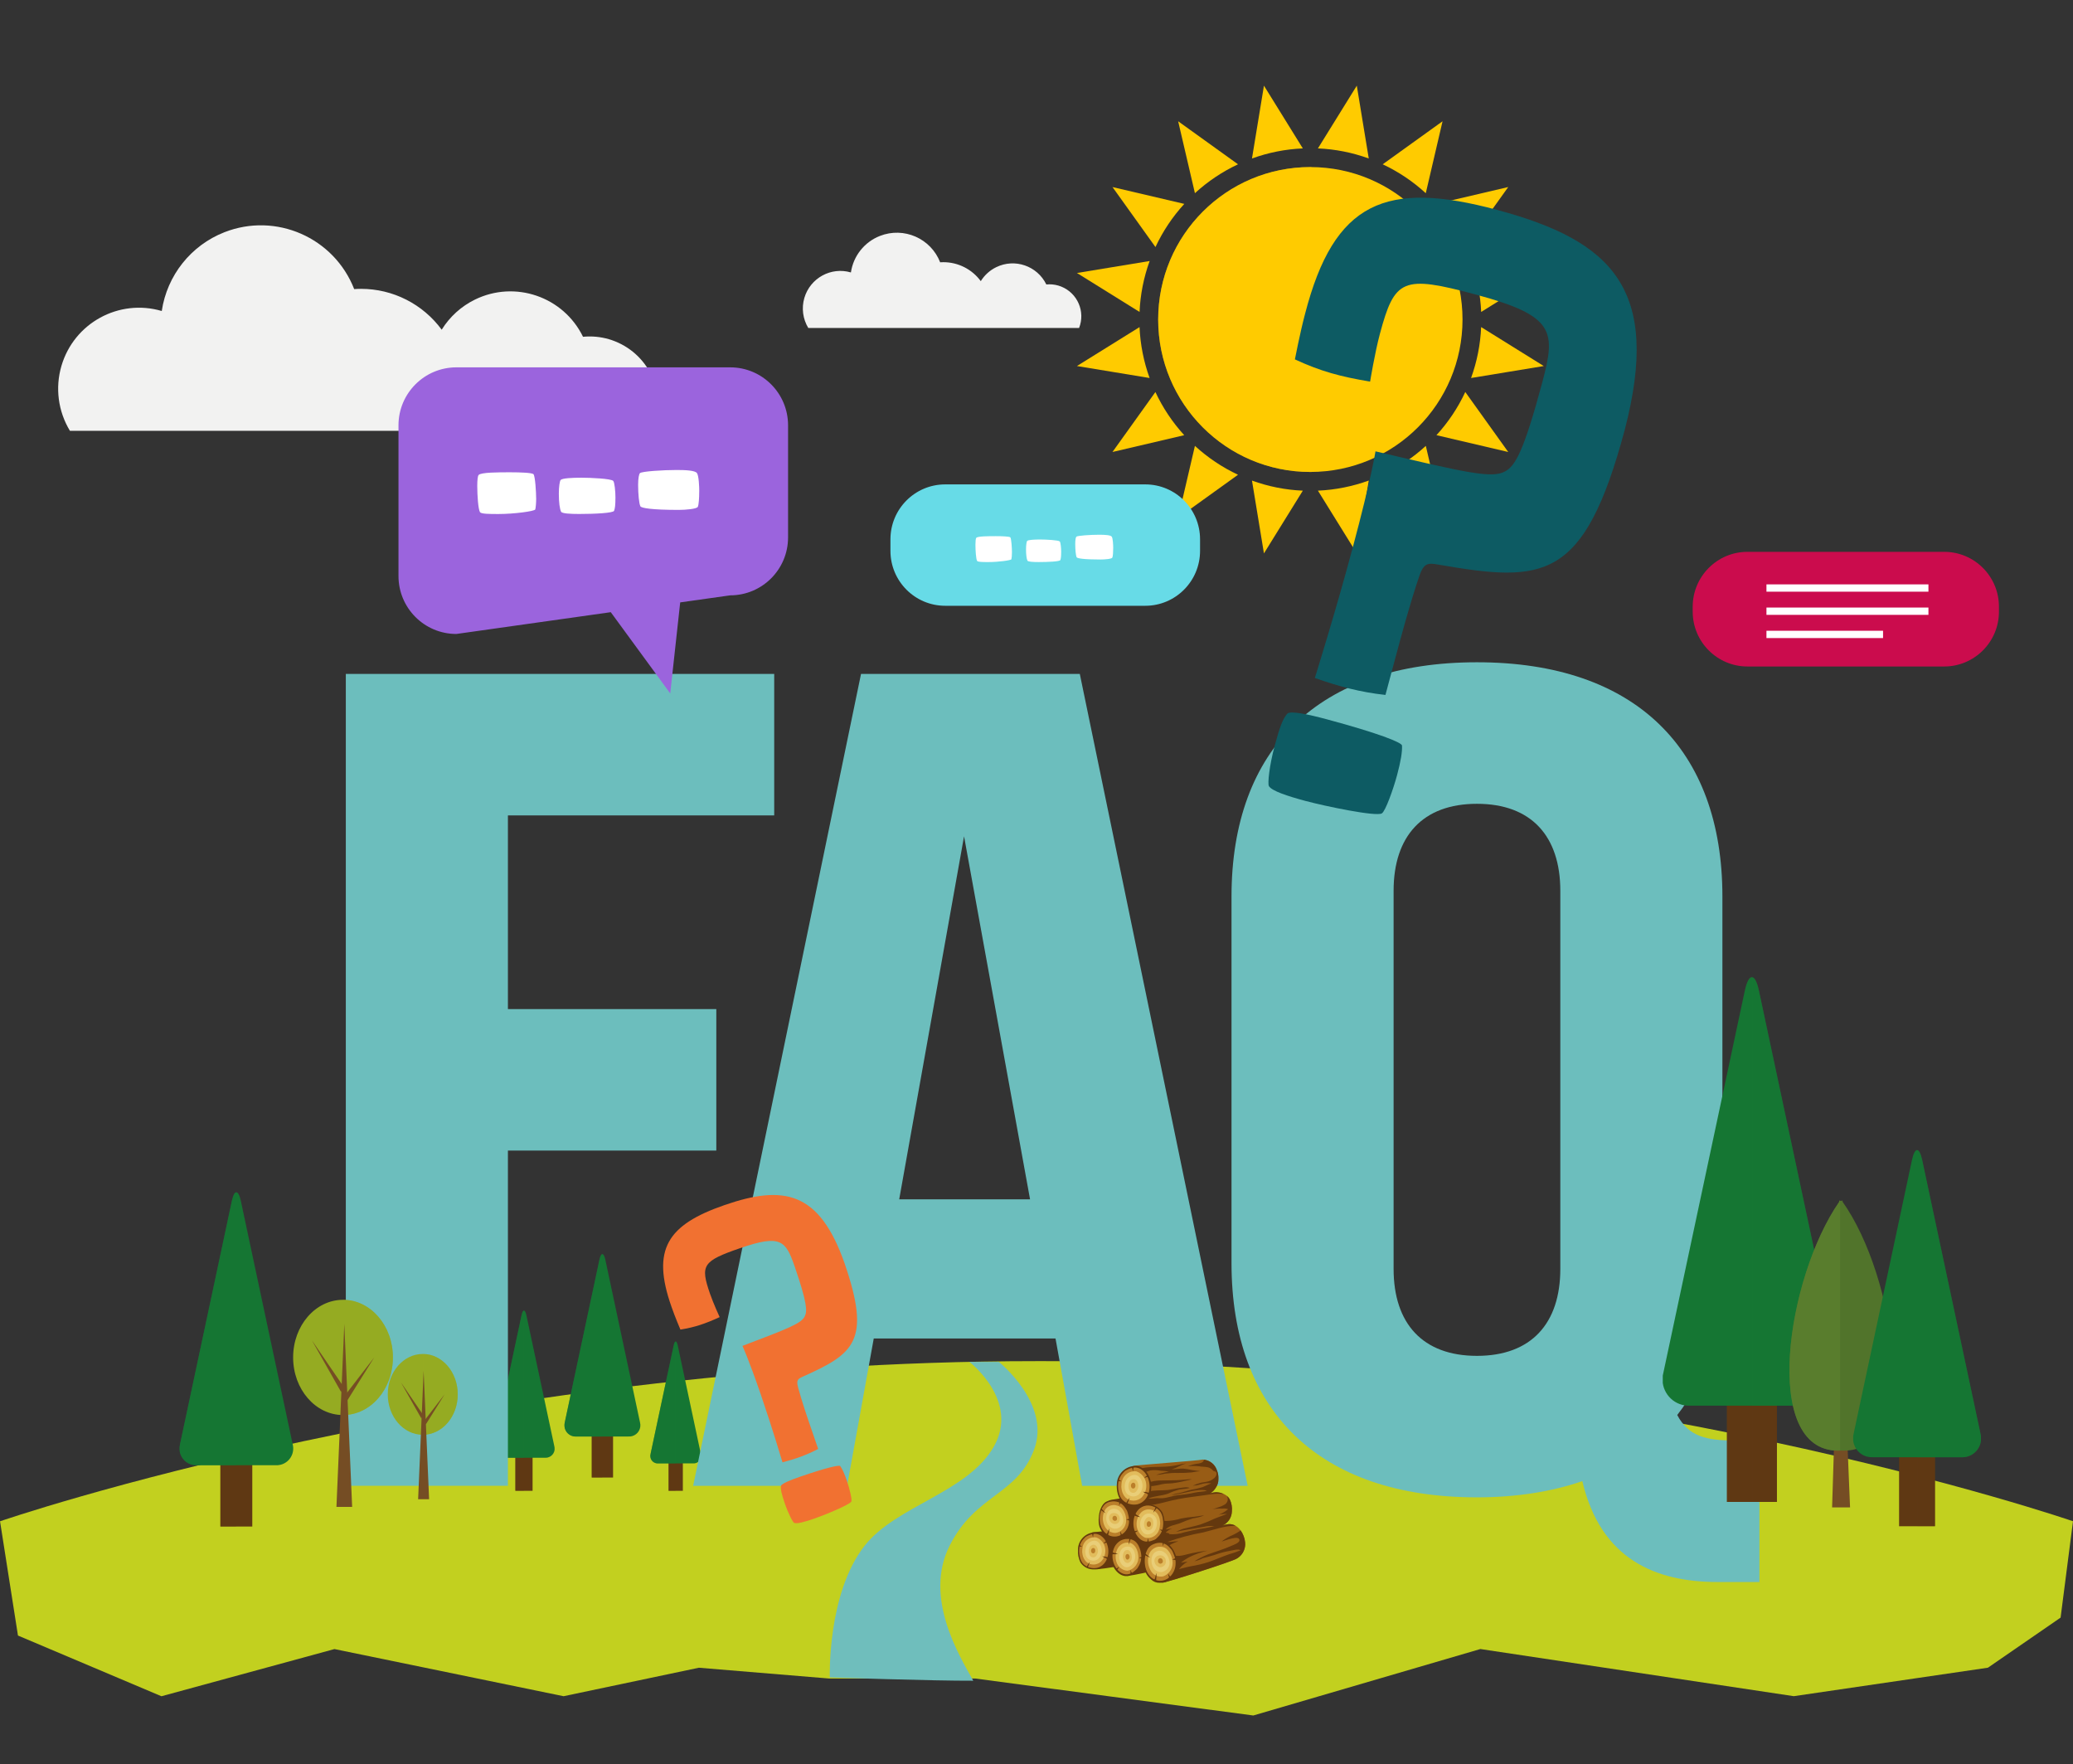 <?xml version="1.0" encoding="UTF-8"?><svg id="Calque_1" xmlns="http://www.w3.org/2000/svg" xmlns:xlink="http://www.w3.org/1999/xlink" viewBox="0 0 570 485"><rect x="0" y="0" width="570" height="485" fill="#333333" stroke="none"/><defs><clipPath id="clippath"><rect x="296.12" y="23.55" width="128.36" height="128.58" fill="none"/></clipPath><clipPath id="clippath-1"><rect x="318.46" y="45.93" width="42.12" height="83.82" fill="none"/></clipPath><clipPath id="clippath-2"><rect x="318.46" y="45.93" width="42.12" height="83.82" fill="none"/></clipPath><clipPath id="clippath-3"><rect x="49.38" y="327.78" width="31.22" height="91.89" fill="none"/></clipPath><clipPath id="clippath-4"><rect x="49.38" y="327.78" width="31.22" height="91.89" fill="none"/></clipPath><clipPath id="clippath-5"><rect x="60.6" y="400.11" width="4.31" height="19.57" fill="none"/></clipPath><clipPath id="clippath-6"><rect x="49.38" y="327.8" width="15.53" height="75.02" fill="none"/></clipPath><clipPath id="clippath-7"><rect x="49.38" y="327.8" width="15.53" height="75.02" fill="none"/></clipPath><clipPath id="clippath-8"><rect x="135.66" y="360.3" width="16.83" height="49.55" fill="none"/></clipPath><clipPath id="clippath-9"><rect x="135.66" y="360.3" width="16.83" height="49.55" fill="none"/></clipPath><clipPath id="clippath-10"><rect x="141.71" y="399.3" width="2.32" height="10.55" fill="none"/></clipPath><clipPath id="clippath-11"><rect x="135.66" y="360.31" width="8.37" height="40.45" fill="none"/></clipPath><clipPath id="clippath-12"><rect x="135.66" y="360.31" width="8.37" height="40.45" fill="none"/></clipPath><clipPath id="clippath-13"><rect x="155.21" y="344.78" width="20.87" height="61.42" fill="none"/></clipPath><clipPath id="clippath-14"><rect x="155.21" y="344.78" width="20.87" height="61.42" fill="none"/></clipPath><clipPath id="clippath-15"><rect x="162.71" y="393.12" width="2.88" height="13.08" fill="none"/></clipPath><clipPath id="clippath-16"><rect x="155.21" y="344.79" width="10.38" height="50.15" fill="none"/></clipPath><clipPath id="clippath-17"><rect x="155.21" y="344.79" width="10.38" height="50.14" fill="none"/></clipPath><clipPath id="clippath-18"><rect x="178.82" y="368.8" width="13.95" height="41.05" fill="none"/></clipPath><clipPath id="clippath-19"><rect x="178.82" y="368.8" width="13.95" height="41.05" fill="none"/></clipPath><clipPath id="clippath-20"><rect x="183.84" y="401.11" width="1.92" height="8.74" fill="none"/></clipPath><clipPath id="clippath-21"><rect x="178.82" y="368.8" width="6.94" height="33.52" fill="none"/></clipPath><clipPath id="clippath-22"><rect x="178.82" y="368.8" width="6.94" height="33.52" fill="none"/></clipPath><clipPath id="clippath-23"><rect x="457.2" y="268.63" width="49.02" height="144.28" fill="none"/></clipPath><clipPath id="clippath-24"><rect x="457.2" y="268.63" width="49.02" height="144.28" fill="none"/></clipPath><clipPath id="clippath-25"><rect x="481.83" y="382.18" width="6.76" height="30.73" fill="none"/></clipPath><clipPath id="clippath-26"><rect x="481.83" y="268.66" width="24.38" height="117.79" fill="none"/></clipPath><clipPath id="clippath-27"><rect x="481.84" y="268.66" width="24.38" height="117.79" fill="none"/></clipPath><clipPath id="clippath-28"><rect x="492.02" y="330.03" width="28.4" height="84.39" fill="none"/></clipPath><clipPath id="clippath-29"><rect x="492.02" y="330.03" width="28.4" height="84.39" fill="none"/></clipPath><clipPath id="clippath-30"><rect x="492.02" y="330.03" width="13.94" height="68.78" fill="none"/></clipPath><clipPath id="clippath-31"><rect x="492.02" y="330.03" width="13.94" height="68.77" fill="none"/></clipPath><clipPath id="clippath-32"><rect x="509.55" y="316.18" width="35.14" height="103.42" fill="none"/></clipPath><clipPath id="clippath-33"><rect x="509.55" y="316.18" width="35.14" height="103.42" fill="none"/></clipPath><clipPath id="clippath-34"><rect x="527.21" y="397.57" width="4.85" height="22.02" fill="none"/></clipPath><clipPath id="clippath-35"><rect x="527.21" y="316.2" width="17.48" height="84.43" fill="none"/></clipPath><clipPath id="clippath-36"><rect x="527.21" y="316.2" width="17.48" height="84.43" fill="none"/></clipPath><clipPath id="clippath-37"><rect x="80.6" y="357.34" width="27.44" height="56.94" fill="none"/></clipPath><clipPath id="clippath-38"><rect x="80.6" y="357.34" width="27.44" height="56.94" fill="none"/></clipPath><clipPath id="clippath-39"><rect x="94.47" y="357.35" width="13.56" height="31.68" fill="none"/></clipPath><clipPath id="clippath-40"><rect x="94.47" y="357.35" width="13.56" height="31.68" fill="none"/></clipPath><clipPath id="clippath-41"><rect x="106.62" y="372.23" width="19.24" height="39.93" fill="none"/></clipPath><clipPath id="clippath-42"><rect x="106.62" y="372.23" width="19.24" height="39.93" fill="none"/></clipPath><clipPath id="clippath-43"><rect x="116.35" y="372.23" width="9.51" height="22.21" fill="none"/></clipPath><clipPath id="clippath-44"><rect x="116.35" y="372.23" width="9.51" height="22.21" fill="none"/></clipPath><clipPath id="clippath-45"><rect x="296.41" y="401.27" width="45.97" height="33.88" fill="none"/></clipPath></defs><g id="Groupe_1360"><path id="Tracé_1655" d="m285,374.19c157.4,0,285,44.03,285,44.03l-3.41,26.49-19.98,13.77-53.39,7.83-86.17-12.96-62.44,18.27-76.48-10.17h-40.24l-35.73-2.96-37.2,7.83-63-12.96-47.57,12.97-39.45-16.69-4.93-31.41s127.6-44.03,285-44.03Z" fill="#c2d01f"/><g id="Groupe_1357"><g id="Groupe_1362"><g id="Groupe_1355"><g clip-path="url(#clippath)"><g id="Groupe_1354"><path id="Tracé_1548" d="m358.23,40.8l-10.69-17.25-3.29,20.02c4.49-1.63,9.21-2.57,13.98-2.77" fill="#ffcb00"/><path id="Tracé_1549" d="m325.63,56.05l-19.73-4.62,11.81,16.49c2.02-4.34,4.7-8.34,7.93-11.87" fill="#ffcb00"/><path id="Tracé_1550" d="m340.41,45.17l-16.46-11.83,4.61,19.77c3.52-3.23,7.52-5.91,11.85-7.94" fill="#ffcb00"/><path id="Tracé_1551" d="m404.5,71.76c1.63,4.5,2.56,9.22,2.77,14l17.21-10.71-19.98-3.29Z" fill="#ffcb00"/><path id="Tracé_1552" d="m316.1,71.76l-19.98,3.29,17.22,10.71c.2-4.78,1.14-9.5,2.77-14" fill="#ffcb00"/><path id="Tracé_1553" d="m376.36,43.57l-3.29-20.02-10.69,17.25c4.77.2,9.49,1.14,13.98,2.77" fill="#ffcb00"/><path id="Tracé_1554" d="m402.9,67.91l11.81-16.49-19.73,4.62c3.23,3.53,5.9,7.53,7.93,11.87" fill="#ffcb00"/><path id="Tracé_1555" d="m392.04,53.11l4.61-19.77-16.46,11.83c4.33,2.03,8.32,4.71,11.84,7.94" fill="#ffcb00"/><path id="Tracé_1556" d="m362.38,134.89l10.69,17.24,3.29-20.02c-4.49,1.63-9.2,2.57-13.98,2.78" fill="#ffcb00"/><path id="Tracé_1557" d="m380.2,130.52l16.46,11.83-4.61-19.77c-3.52,3.23-7.52,5.91-11.84,7.94" fill="#ffcb00"/><path id="Tracé_1558" d="m394.98,119.64l19.73,4.62-11.81-16.49c-2.02,4.34-4.7,8.34-7.93,11.87" fill="#ffcb00"/><path id="Tracé_1559" d="m313.34,89.92l-17.22,10.71,19.98,3.29c-1.63-4.5-2.56-9.22-2.77-14" fill="#ffcb00"/><path id="Tracé_1560" d="m404.5,103.92l19.98-3.29-17.22-10.71c-.2,4.78-1.14,9.5-2.77,14" fill="#ffcb00"/><path id="Tracé_1561" d="m317.7,107.77l-11.81,16.49,19.73-4.62c-3.23-3.53-5.9-7.53-7.93-11.87" fill="#ffcb00"/><path id="Tracé_1562" d="m328.56,122.58l-4.61,19.77,16.46-11.83c-4.33-2.03-8.32-4.71-11.85-7.94" fill="#ffcb00"/><path id="Tracé_1563" d="m344.25,132.12l3.29,20.02,10.69-17.25c-4.77-.2-9.49-1.14-13.98-2.77" fill="#ffcb00"/><path id="Tracé_1564" d="m402.14,87.84c0,23.14-18.73,41.91-41.84,41.91s-41.84-18.76-41.84-41.91,18.73-41.91,41.84-41.91h0c23.1,0,41.84,18.76,41.84,41.9h0" fill="#ffcb00"/><g id="Groupe_1353" opacity=".5"><g id="Groupe_1352"><g clip-path="url(#clippath-1)"><g id="Groupe_1351"><g id="Groupe_1350"><g clip-path="url(#clippath-2)"><g id="Groupe_1349"><path id="Tracé_1565" d="m360.58,45.94h-.28c-23.11,0-41.84,18.75-41.85,41.89,0,23.14,18.72,41.91,41.82,41.92h.3V45.94Z" fill="#ffcb00"/></g></g></g></g></g></g></g></g></g></g></g></g><g id="Groupe_1332"><g clip-path="url(#clippath-3)"><g id="Groupe_1319"><rect id="Rectangle_798" x="60.6" y="400.11" width="8.77" height="19.57" fill="#5f3813"/><g id="Groupe_1318"><g clip-path="url(#clippath-4)"><g id="Groupe_1317"><g id="Groupe_1311" opacity=".5"><g id="Groupe_1310"><g clip-path="url(#clippath-5)"><g id="Groupe_1309"><rect id="Rectangle_799" x="60.6" y="400.11" width="4.3" height="19.57" fill="#5f3813"/></g></g></g></g><path id="Tracé_1536" d="m54.2,402.82c-2.54.13-4.71-1.82-4.84-4.36-.03-.49.03-.97.15-1.44l14.24-66.84c.68-3.19,1.8-3.19,2.48,0l14.24,66.84c.66,2.46-.79,4.99-3.25,5.65-.47.13-.96.18-1.44.15h-21.59Z" fill="#157633"/><g id="Groupe_1316" opacity=".5"><g id="Groupe_1315"><g clip-path="url(#clippath-6)"><g id="Groupe_1314"><g id="Groupe_1313"><g clip-path="url(#clippath-7)"><g id="Groupe_1312"><path id="Tracé_1537" d="m64.91,327.8c-.42.09-.84.88-1.16,2.38l-14.25,66.84c-.66,2.46.79,4.99,3.25,5.65.47.13.96.18,1.44.15h10.71v-75.02Z" fill="#157633"/></g></g></g></g></g></g></g></g></g></g></g></g></g><g id="Groupe_1334"><g clip-path="url(#clippath-8)"><g id="Groupe_1319-2"><rect id="Rectangle_798-2" x="141.71" y="399.3" width="4.73" height="10.55" fill="#5f3813"/><g id="Groupe_1318-2"><g clip-path="url(#clippath-9)"><g id="Groupe_1317-2"><g id="Groupe_1311-2" opacity=".5"><g id="Groupe_1310-2"><g clip-path="url(#clippath-10)"><g id="Groupe_1309-2"><rect id="Rectangle_799-2" x="141.71" y="399.3" width="2.32" height="10.55" fill="#5f3813"/></g></g></g></g><path id="Tracé_1536-2" d="m138.26,400.76c-1.37.07-2.54-.98-2.61-2.35-.01-.26.01-.52.08-.78l7.68-36.04c.37-1.72.97-1.72,1.33,0l7.69,36.04c.36,1.33-.43,2.69-1.75,3.05-.25.07-.52.1-.78.08h-11.64Z" fill="#157633"/><g id="Groupe_1316-2" opacity=".5"><g id="Groupe_1315-2"><g clip-path="url(#clippath-11)"><g id="Groupe_1314-2"><g id="Groupe_1313-2"><g clip-path="url(#clippath-12)"><g id="Groupe_1312-2"><path id="Tracé_1537-2" d="m144.03,360.31c-.23.05-.45.47-.62,1.28l-7.68,36.04c-.36,1.33.43,2.69,1.75,3.05.25.07.51.1.78.08h5.78v-40.45Z" fill="#157633"/></g></g></g></g></g></g></g></g></g></g></g></g></g><g id="Groupe_1335"><g clip-path="url(#clippath-13)"><g id="Groupe_1319-3"><rect id="Rectangle_798-3" x="162.71" y="393.12" width="5.86" height="13.08" fill="#5f3813"/><g id="Groupe_1318-3"><g clip-path="url(#clippath-14)"><g id="Groupe_1317-3"><g id="Groupe_1311-3" opacity=".5"><g id="Groupe_1310-3"><g clip-path="url(#clippath-15)"><g id="Groupe_1309-3"><rect id="Rectangle_799-3" x="162.71" y="393.12" width="2.88" height="13.08" fill="#5f3813"/></g></g></g></g><path id="Tracé_1536-3" d="m158.43,394.93c-1.7.09-3.15-1.22-3.24-2.92-.02-.33.02-.65.1-.97l9.52-44.67c.45-2.13,1.2-2.13,1.65,0l9.52,44.67c.44,1.64-.53,3.33-2.17,3.78-.31.08-.64.12-.96.1h-14.43Z" fill="#157633"/><g id="Groupe_1316-3" opacity=".5"><g id="Groupe_1315-3"><g clip-path="url(#clippath-16)"><g id="Groupe_1314-3"><g id="Groupe_1313-3"><g clip-path="url(#clippath-17)"><g id="Groupe_1312-3"><path id="Tracé_1537-3" d="m165.59,344.79c-.28.06-.56.59-.77,1.59l-9.52,44.67c-.44,1.64.53,3.34,2.17,3.78.31.08.64.12.96.1h7.16v-50.14Z" fill="#157633"/></g></g></g></g></g></g></g></g></g></g></g></g></g><g id="Groupe_1336"><g clip-path="url(#clippath-18)"><g id="Groupe_1319-4"><rect id="Rectangle_798-4" x="183.84" y="401.11" width="3.92" height="8.74" fill="#5f3813"/><g id="Groupe_1318-4"><g clip-path="url(#clippath-19)"><g id="Groupe_1317-4"><g id="Groupe_1311-4" opacity=".5"><g id="Groupe_1310-4"><g clip-path="url(#clippath-20)"><g id="Groupe_1309-4"><rect id="Rectangle_799-4" x="183.84" y="401.11" width="1.92" height="8.74" fill="#5f3813"/></g></g></g></g><path id="Tracé_1536-4" d="m180.97,402.32c-1.13.06-2.1-.81-2.16-1.95-.01-.22.01-.44.07-.65l6.37-29.86c.3-1.43.8-1.43,1.1,0l6.36,29.86c.3,1.1-.35,2.23-1.45,2.53-.21.06-.43.08-.64.07h-9.65Z" fill="#157633"/><g id="Groupe_1316-4" opacity=".5"><g id="Groupe_1315-4"><g clip-path="url(#clippath-21)"><g id="Groupe_1314-4"><g id="Groupe_1313-4"><g clip-path="url(#clippath-22)"><g id="Groupe_1312-4"><path id="Tracé_1537-4" d="m185.76,368.8c-.19.04-.37.39-.52,1.06l-6.36,29.86c-.3,1.1.35,2.23,1.45,2.53.21.06.43.08.64.07h4.79v-33.52Z" fill="#157633"/></g></g></g></g></g></g></g></g></g></g></g></g></g><g id="FAQ" isolation="isolate"><g isolation="isolate"><path d="m95.1,185.27h117.78v38.9h-73.22v53.25h57.3v38.9h-57.3v92.15h-44.57v-223.2Z" fill="#6cbebd"/><path d="m290.23,367.98h-49.98l-7.32,40.5h-42.34l46.16-223.2h60.16l46.16,223.2h-45.52l-7.32-40.5Zm-7-38.26l-18.15-99.8-17.83,99.8h35.97Z" fill="#6cbebd"/><path d="m483.78,396.03v38.9h-11.46c-16.87,0-32.15-6.06-37.24-27.74-8.28,2.87-18.14,4.46-28.97,4.46-43.61,0-67.49-23.92-67.49-64.41v-100.76c0-40.5,23.88-64.41,67.49-64.41s67.49,23.92,67.49,64.41v100.76c0,17.22-4.14,31.25-12.42,41.77,3.18,6.06,8.28,7.01,15.92,7.01h6.69Zm-54.75-151.14c0-14.99-7.96-23.91-22.92-23.91s-22.92,8.93-22.92,23.91v103.95c0,14.99,7.96,23.91,22.92,23.91s22.92-8.93,22.92-23.91v-103.95Z" fill="#6cbebd"/></g></g><g id="Groupe_1320"><g clip-path="url(#clippath-23)"><g id="Groupe_1319-5"><rect id="Rectangle_798-5" x="474.82" y="382.19" width="13.77" height="30.72" fill="#5f3813"/><g id="Groupe_1318-5"><g clip-path="url(#clippath-24)"><g id="Groupe_1317-5"><g id="Groupe_1311-5" opacity=".5"><g id="Groupe_1310-5"><g clip-path="url(#clippath-25)"><g id="Groupe_1309-5"><rect id="Rectangle_799-5" x="481.84" y="382.19" width="6.75" height="30.72" fill="#5f3813"/></g></g></g></g><path id="Tracé_1536-5" d="m498.65,386.44c3.99.21,7.39-2.86,7.6-6.85.04-.76-.04-1.52-.24-2.26l-22.37-104.94c-1.07-5.01-2.82-5.01-3.89,0l-22.37,104.94c-1.04,3.86,1.25,7.84,5.1,8.87.74.2,1.5.28,2.26.24h33.9Z" fill="#157633"/><g id="Groupe_1316-5" opacity=".5"><g id="Groupe_1315-5"><g clip-path="url(#clippath-26)"><g id="Groupe_1314-5"><g id="Groupe_1313-5"><g clip-path="url(#clippath-27)"><g id="Groupe_1312-5"><path id="Tracé_1537-5" d="m481.83,268.66c.66.14,1.31,1.38,1.82,3.73l22.37,104.94c1.04,3.86-1.24,7.84-5.1,8.88-.74.2-1.5.28-2.26.24h-16.82v-117.79Z" fill="#157633"/></g></g></g></g></g></g></g></g></g></g></g></g></g><g id="Groupe_1331"><g clip-path="url(#clippath-28)"><g id="Groupe_1330"><path id="Tracé_1539" d="m506.56,362.8l7.45-8.91-7.29,12.73.52,12.43,6.78-8.11-6.64,11.58,1.32,31.9h-4.94l.76-24.41-6.25-10.9,6.35,7.59.42-13.5-6.77-11.82,6.88,8.23.73-23.35.68,16.53Z" fill="#754d24"/><g id="Groupe_1329"><g clip-path="url(#clippath-29)"><g id="Groupe_1328"><path id="Tracé_1540" d="m505.71,330.4v-.2c.04-.05.08-.12.12-.17.12.05.23.1.35.15.12-.05.23-.1.35-.15.04.05.08.11.12.17v.2c14.49,20.43,21.73,68.41.33,68.41-.27,0-.53-.02-.79-.03-.26.01-.52.03-.79.03-21.23,0-14.14-47.58.33-68.41" fill="#51742b"/><g id="Groupe_1327" opacity=".8"><g id="Groupe_1326"><g clip-path="url(#clippath-30)"><g id="Groupe_1325"><g id="Groupe_1324"><g clip-path="url(#clippath-31)"><g id="Groupe_1323"><path id="Tracé_1541" d="m505.71,330.4v-.2c.04-.05.08-.12.12-.17.04.02.09.04.13.06v68.7c-.19,0-.38.02-.57.02-21.23,0-14.14-47.58.33-68.41" fill="#5b802d"/></g></g></g></g></g></g></g></g></g></g></g></g></g><g id="Groupe_1333"><g clip-path="url(#clippath-32)"><g id="Groupe_1319-6"><rect id="Rectangle_798-6" x="522.18" y="397.57" width="9.87" height="22.02" fill="#5f3813"/><g id="Groupe_1318-6"><g clip-path="url(#clippath-33)"><g id="Groupe_1317-6"><g id="Groupe_1311-6" opacity=".5"><g id="Groupe_1310-6"><g clip-path="url(#clippath-34)"><g id="Groupe_1309-6"><rect id="Rectangle_799-6" x="527.21" y="397.57" width="4.84" height="22.02" fill="#5f3813"/></g></g></g></g><path id="Tracé_1536-6" d="m539.27,400.62c2.86.15,5.3-2.05,5.45-4.91.03-.55-.03-1.09-.17-1.62l-16.03-75.22c-.77-3.59-2.02-3.59-2.79,0l-16.03,75.22c-.74,2.77.89,5.62,3.66,6.36.53.14,1.08.2,1.62.17h24.29Z" fill="#157633"/><g id="Groupe_1316-6" opacity=".5"><g id="Groupe_1315-6"><g clip-path="url(#clippath-35)"><g id="Groupe_1314-6"><g id="Groupe_1313-6"><g clip-path="url(#clippath-36)"><g id="Groupe_1312-6"><path id="Tracé_1537-6" d="m527.21,316.2c.47.1.94.99,1.31,2.67l16.03,75.22c.75,2.77-.89,5.62-3.65,6.37-.53.14-1.08.2-1.62.17h-12.06v-84.43Z" fill="#157633"/></g></g></g></g></g></g></g></g></g></g></g></g></g><g id="_" isolation="isolate"><g isolation="isolate"><path d="m359.09,220.23c-5.14-1.38-9.44-2.81-10.19-4.12-.38-.65.09-5.5,1.61-11.16,1.38-5.15,2.26-7.4,3.44-8.74.79-.89,5.74.16,10.88,1.54,14.14,3.8,20.61,6.37,20.67,7.21.1,1.68-.33,4.33-1.37,8.19s-3.2,9.91-4.18,10.47c-1.63.94-15.72-2.01-20.86-3.4Zm31.13-61.75c-2.58,7.59-4.92,16.34-6.65,22.78l-2.62,9.79c-6.96-.76-12.87-2.35-19.42-4.66,0,0,5.6-17.82,10.42-35.84,5.17-19.31,6.26-26.47,6.26-26.47,25.4,5.99,32.15,7.53,35.74,5.46,2.61-1.51,4.93-5.03,10.1-24.34,3.79-14.16,3.54-18.37-18.31-24.24-20.05-5.38-22.26-4.32-26.33,10.87-1.38,5.15-2.68,13.08-2.68,13.08-8.18-1.37-13.57-2.82-20.68-6.11,0,0,1.42-7.35,2.79-12.5,8.01-30.97,22.25-36.81,52.84-28.59,31.62,8.49,45.14,21.79,35.06,60.48-11.17,41.72-22.28,42.04-51.24,37.03-2.9-.5-3.99-.52-5.29,3.27Z" fill="#0d5b63"/></g></g><path id="Tracé_1533" d="m179.7,118.44c3.86-9.72-.88-20.73-10.58-24.6-2.22-.89-4.59-1.34-6.98-1.34-.62,0-1.23.03-1.83.09-5.39-11.05-18.71-15.62-29.73-10.22-3.76,1.84-6.92,4.71-9.13,8.27-5.19-7.06-13.42-11.23-22.17-11.23-.64,0-1.26.02-1.89.07-5.55-14.19-21.53-21.19-35.7-15.63-9.19,3.61-15.76,11.87-17.21,21.65-11.78-3.46-24.14,3.3-27.59,15.1-1.76,6.01-.91,12.49,2.34,17.84h160.49Z" fill="#f2f2f1"/><g id="Groupe_1308"><path id="Union_1" d="m167.94,168.3l-42.46,5.99c-8.79,0-15.91-7.13-15.91-15.93v-41.43c0-8.8,7.12-15.93,15.91-15.94h0s75.3,0,75.3,0c8.79,0,15.91,7.13,15.91,15.94h0v30.81c0,8.8-7.12,15.93-15.91,15.93l-13.75,1.94-2.74,25.03-16.35-22.34Z" fill="#9b64dd"/><g id="_2" isolation="isolate"><g isolation="isolate"><path d="m147.43,136.94c0,1.37-.12,2.62-.25,3.12-.25.5-5.85,1.25-10.09,1.25-2.49,0-4.73,0-5.11-.5-.5-.87-.75-4.62-.75-7.23,0-1.5.12-2.74.37-2.99.62-.75,5.48-.75,8.72-.75,2.74,0,5.85.12,6.35.5.5.5.75,5.11.75,6.61Zm21.79,0c0,1.87-.12,2.87-.37,3.49-.25.62-5.35.87-9.59.87-2.49,0-4.73-.12-4.98-.62-.37-.75-.62-2.5-.62-4.99,0-1.87.25-3.49.5-3.74.5-.5,3.24-.62,5.73-.62s8.09.25,8.72.87c.37.37.62,2.87.62,4.74Zm23.04-1.87c0,1.87-.12,3.62-.37,4.24-.25.62-3.36.87-5.23.87-7.47,0-10.34-.5-10.58-1-.37-.75-.62-3.37-.62-5.86,0-1.87.25-2.99.5-3.24.5-.5,6.35-.87,10.09-.87,2.49,0,5.11.12,5.6.87.5.75.62,3.74.62,4.99Z" fill="#fff"/></g></g></g><g id="Groupe_1307"><path id="Rectangle_796" d="m259.9,133.17h55.01c8.32,0,15.06,6.76,15.06,15.09v3.19c0,8.33-6.74,15.09-15.06,15.09h-55.01c-8.32,0-15.06-6.76-15.06-15.09v-3.19c0-8.33,6.74-15.09,15.06-15.09Z" fill="#67dbe7"/><g id="_3" isolation="isolate"><g isolation="isolate"><path d="m278.25,151.81c0,.85-.08,1.63-.15,1.94-.15.31-3.63.77-6.26.77-1.55,0-2.94,0-3.17-.31-.31-.54-.46-2.87-.46-4.49,0-.93.08-1.7.23-1.86.39-.46,3.4-.46,5.41-.46,1.7,0,3.63.08,3.94.31.31.31.46,3.18.46,4.1Zm13.53,0c0,1.16-.08,1.78-.23,2.17-.15.39-3.33.54-5.95.54-1.55,0-2.94-.08-3.09-.39-.23-.46-.39-1.55-.39-3.1,0-1.16.15-2.17.31-2.32.31-.31,2.01-.39,3.56-.39s5.03.16,5.41.54c.23.23.39,1.78.39,2.94Zm14.31-1.16c0,1.16-.08,2.25-.23,2.63-.15.39-2.09.54-3.25.54-4.64,0-6.42-.31-6.57-.62-.23-.46-.39-2.09-.39-3.64,0-1.16.15-1.86.31-2.01.31-.31,3.94-.54,6.26-.54,1.55,0,3.17.08,3.48.54.31.46.39,2.32.39,3.1Z" fill="#fff"/></g></g></g><g id="Groupe_1306"><path id="Rectangle_797" d="m480.49,151.71h54.09c8.32,0,15.06,6.76,15.06,15.09v1.34c0,8.33-6.74,15.09-15.06,15.09h-54.09c-8.32,0-15.06-6.76-15.06-15.09v-1.34c0-8.33,6.74-15.09,15.06-15.09Z" fill="#cb0c4d"/><line id="Ligne_4" x1="530.25" y1="161.66" x2="485.71" y2="161.66" fill="none" stroke="#fff" stroke-width="2.01"/><line id="Ligne_5" x1="530.25" y1="168.03" x2="485.71" y2="168.03" fill="none" stroke="#fff" stroke-width="2.01"/><line id="Ligne_6" x1="517.77" y1="174.41" x2="485.71" y2="174.41" fill="none" stroke="#fff" stroke-width="2.01"/></g><g id="Groupe_1346"><g clip-path="url(#clippath-37)"><g id="Groupe_1344"><g id="Groupe_1343"><g clip-path="url(#clippath-38)"><g id="Groupe_1342"><path id="Tracé_1542" d="m108.04,373.18c0,8.75-6.14,15.84-13.72,15.84s-13.72-7.09-13.72-15.84,6.14-15.84,13.72-15.84,13.72,7.09,13.72,15.84" fill="#95ab22"/><g id="Groupe_1341" opacity=".5"><g id="Groupe_1340"><g clip-path="url(#clippath-39)"><g id="Groupe_1339"><g id="Groupe_1338"><g clip-path="url(#clippath-40)"><g id="Groupe_1337"><path id="Tracé_1543" d="m94.47,357.35v31.68c7.51-.1,13.56-7.15,13.56-15.84s-6.06-15.75-13.56-15.84" fill="#95ab22"/></g></g></g></g></g></g></g><path id="Tracé_1544" d="m92.51,414.28l2.16-50.35,2.16,50.35h-4.31Z" fill="#754d24"/><path id="Tracé_1545" d="m95.03,383.38l7.86-10.19-7.39,11.82-.48-1.63Z" fill="#754d24"/><path id="Tracé_1546" d="m94.32,381.01l-8.54-12.5,8.03,14.2.5-1.7Z" fill="#754d24"/></g></g></g></g></g></g><g id="Groupe_1348"><g clip-path="url(#clippath-41)"><g id="Groupe_1344-2"><g id="Groupe_1343-2"><g clip-path="url(#clippath-42)"><g id="Groupe_1342-2"><path id="Tracé_1542-2" d="m125.86,383.34c0,6.14-4.31,11.11-9.62,11.11s-9.62-4.97-9.62-11.11,4.31-11.11,9.62-11.11,9.62,4.97,9.62,11.11" fill="#95ab22"/><g id="Groupe_1341-2" opacity=".5"><g id="Groupe_1340-2"><g clip-path="url(#clippath-43)"><g id="Groupe_1339-2"><g id="Groupe_1338-2"><g clip-path="url(#clippath-44)"><g id="Groupe_1337-2"><path id="Tracé_1543-2" d="m116.35,372.23v22.21c5.26-.07,9.51-5.01,9.51-11.11s-4.25-11.04-9.51-11.11" fill="#95ab22"/></g></g></g></g></g></g></g><path id="Tracé_1544-2" d="m114.97,412.16l1.51-35.31,1.51,35.31h-3.02Z" fill="#754d24"/><path id="Tracé_1545-2" d="m116.74,390.48l5.51-7.15-5.18,8.29-.33-1.14Z" fill="#754d24"/><path id="Tracé_1546-2" d="m116.24,388.83l-5.99-8.77,5.64,9.96.35-1.19Z" fill="#754d24"/></g></g></g></g></g></g><path id="Tracé_1547" d="m296.7,90.19c1.79-4.51-.41-9.61-4.91-11.41-1.03-.41-2.13-.62-3.24-.62-.29,0-.57.02-.85.04-2.5-5.12-8.68-7.25-13.79-4.74-1.74.85-3.21,2.18-4.23,3.83-2.41-3.28-6.23-5.21-10.29-5.21-.3,0-.59.01-.88.03-2.57-6.58-9.99-9.83-16.56-7.25-4.27,1.67-7.31,5.5-7.98,10.04-5.46-1.61-11.19,1.53-12.8,7-.82,2.79-.42,5.79,1.08,8.27h74.43Z" fill="#f2f2f1"/><path id="Tracé_1566" d="m266.55,374.41s13.91,10.66,6.71,23.3c-7.2,12.64-26.85,16.21-35.52,27.24-10.31,13.11-9.58,36.2-9.58,36.2,0,0,28.55.97,39.45.91-3.91-7.02-13.66-22.9-6.5-37.12,7.16-14.21,18.48-13.76,23.22-26.39,4.74-12.64-9.69-24.15-9.69-24.15h-8.08Z" fill="#6fbebc"/><g id="Groupe_1359"><g clip-path="url(#clippath-45)"><g id="Groupe_1358"><path id="Tracé_1567" d="m317.89,426.17c-2.77-4.25-2.21-8.87-4.06-12.93-.98-1.99-1.8-4.05-2.46-6.16.05.42.1.7.1.7l.28,3.62s-5.85.81-6.63,1.04.22,4.22.22,4.22l.59,4.18c-1.85.05-3.7.2-5.53.43-1.25.27.48,10.19,1.4,10.14,1.53-.09,9-1.33,9-1.33,0,0-1.58,3.27-.69,3.18,2.64-.41,5.25-.97,7.82-1.67l.32-.08c.79-1.73.65-3.74-.37-5.34" fill="#64380e"/><path id="Tracé_1568" d="m342.36,424.01c-.12-1.18-.54-2.3-1.23-3.26-.38-.52-.86-.96-1.41-1.29-.56-.35-1.22-.5-1.88-.45-.59.05-1.17.19-1.72.41l-.06-.1c1.53-.64,2.57-2.09,2.66-3.75.12-1.17-.08-2.35-.59-3.41-.21-.36-.48-.67-.8-.93-.23-.18-.47-.33-.73-.45-.58-.28-1.22-.44-1.86-.45-.61-.08-1.23,0-1.81.22-.1.05-.19.1-.28.15l-.04-.11c.1-.04.2-.09.3-.15.57-.37,1.05-.87,1.39-1.45.49-.7.74-1.53.72-2.39.02-.4,0-.8-.07-1.2-.07-.47-.21-.93-.4-1.37-.55-1.51-1.91-2.57-3.5-2.75h-.15c-.1-.03-.2-.03-.3,0-1.14.26-17.84,1.49-18.85,1.7-.76.16-.54,2.79-.38,4.08.66,2.11,1.48,4.17,2.46,6.16,1.85,4.06,1.29,8.68,4.06,12.93,1.02,1.6,1.16,3.61.37,5.34.87-.22,1.44-.37,1.44-.37,0,0-1.08,4.01.05,3.95s19.33-5.88,20.28-6.58h0c.13-.07.25-.15.37-.23,1.38-.96,2.14-2.6,1.96-4.27" fill="#985c15"/><path id="Tracé_1569" d="m330.67,421.32c-3.29.59-6.53,1.46-9.68,2.58,1,.1,2.02-.23,3.01-.17-.69.21-1.36.49-2,.83-.89.65-1.95,1.01-3.05,1.06-1.37-.12-2.48-1.16-2.69-2.51-.06-1.15.62-2.07.61-3.21.03-.67.14-1.34.34-1.98.1-.45.09-.9.56-.97.27-.04.11.39.48.08-.04.89,1.72,1.08,2.34,1.11,1.41-.03,2.81-.26,4.16-.67,1.19-.24,2.39-.4,3.59-.49.92-.08,1.85-.32,2.76-.37-.98.4-2.01.67-3.06.81-1.24.38-2.45.83-3.63,1.36-1.3.48-2.99.6-3.9,1.71.6-.12,1.21-.21,1.82-.26-.7.2-1.33.59-1.82,1.13.36.02.71.1,1.05.24-.06.05-.1.11-.16.16,1.42.14,2.85-.03,4.2-.5,1.46-.37,2.94-.66,4.41-.96,1.31-.16,2.6-.41,3.87-.76-.99-.08-1.98,0-2.94.23-1.12.18-2.24.4-3.36.59-.97.17-1.93.29-2.89.5-.44.13-.89.19-1.34.19.7-.18,1.36-.6,2.09-.78,1.54-.4,3.08-.69,4.61-1.15,1.39-.49,2.76-1.06,4.09-1.69,1.07-.44,2.18-.79,3.25-1.22-.79-.02-1.58.06-2.35.24.96-.37,1.85-.89,2.65-1.54-.47-.17-.97-.23-1.47-.18-.99-.03-1.98.04-2.96.2.56-.09,1.22-.4,1.78-.55.56-.16,1.1-.39,1.61-.69.84-.43,1.18-1.45.76-2.3-.03-.05-.05-.1-.08-.15.33.25.6.57.8.93.51,1.06.72,2.24.59,3.41-.05,1.68-1.07,3.18-2.6,3.85.55-.23,1.13-.37,1.72-.41.66-.05,1.32.1,1.88.45-3.08-.05-6.07,1.17-9.04,1.86" fill="#64380e"/><path id="Tracé_1570" d="m340.4,428.28c-.12.08-.24.15-.37.22h0c-.95.71-19.14,6.53-20.28,6.59s-.05-3.95-.05-3.95c0,0-.71.19-1.76.46.92-.93,1.77-1.91,2.55-2.96.57-.8.88-1.66,1.83-1.77.29,1.55,3.27.66,4.25.4,1.79-.44,3.6-.76,5.42-.96-1.61.38-3.17.92-4.66,1.62-.92.46-1.8,1.02-2.61,1.66.6-.09,1.23-.16,1.83-.27-.92.53-1.72,1.23-2.38,2.06,1.16-.27,2.3-.62,3.48-.82,1.56-.26,3.11-.63,4.61-1.11,1.92-.65,3.79-1.51,5.71-2.16,1.07-.3,2.12-.67,3.14-1.08-.54-.49-2.18.02-2.79.12-1.32.22-2.61.55-3.87.99-1.22.43-2.46.69-3.69,1.06-.74.38-1.53.66-2.34.84,1.14-.72,2.34-1.33,3.59-1.83,2.21-.82,4.54-1.49,6.69-2.46.57-.25,2.15-.79,2.11-1.53-.09-1.52-4.15.27-4.89.37.98-.76,2.07-1.39,3.22-1.85.62-.3,1.22-.65,1.8-1.03.06-.04.12-.09.19-.14.69.96,1.12,2.08,1.23,3.26.18,1.68-.57,3.32-1.96,4.27" fill="#64380e"/><path id="Tracé_1571" d="m336.59,410.78c-.56-.08-1.12-.12-1.69-.13-.62,0-1.23.05-1.84.15-1.84.29-3.69.48-5.52.76-2.3.29-4.58.73-6.83,1.31-2.03.56-4.11.96-6.2,1.18-.4.05-.46-.11-.74-.32-.26-.2-.44-.27-.53-.58-.06-.78.21-1.55.75-2.12.37-.38.97-.47,1.42-.76.06.03.23-.22.27-.18,1.75-.5,3.5-.28,5.29-.45,1.14-.11,2.24-.43,3.37-.56.65-.08,2.23-.38,2.78-.02-.9.25-1.92.27-2.84.44-1.05.28-2.07.65-3.05,1.11-1.82.66-3.77.61-5.53,1.38.65.03,1.31,0,1.95-.1.63-.1,1.28.05,1.96,0,1.51-.11,2.98-.72,4.51-.88,1.45-.11,2.89-.33,4.3-.65,1.1-.28,2.4-.18,3.45-.56-.76-.2-1.55-.24-2.32-.12-1.11.1-2.2.3-3.28.58-1.38.32-2.76.54-4.15.8.64-.29,1.32-.48,2.02-.56,1.12-.25,2.19-.64,3.3-.92,1.1-.18,2.19-.43,3.26-.75.8-.33,1.55-.76,2.38-1.02-.82-.12-1.65-.08-2.45.12-.55.11-1.08.33-1.64.42-.35.02-.7.05-1.05.11.75-.36,1.54-.65,2.35-.85.69-.14,1.41-.2,2.08-.4.86-.26,2.5-1.25,2.05-2.41-.13-.34-.43-.25-.7-.38s-.28-.27-.47-.45c-.41-.36-.92-.59-1.46-.64-.68-.12-1.37-.08-2.05-.22-1.04-.12-2.09-.12-3.13.02.85-.37,1.74-.62,2.66-.74.47-.03.93-.17,1.35-.4.22-.17.37-.41.43-.68,1.59.18,2.95,1.24,3.5,2.75.19.44.33.9.4,1.37.06.4.08.8.06,1.2.02.85-.23,1.69-.72,2.39-.35.58-.82,1.08-1.39,1.45-.1.06-.2.11-.3.15.66-.29,1.38-.42,2.1-.38.67.04,1.31.23,1.89.57" fill="#64380e"/><path id="Tracé_1572" d="m316.04,407.41c.45-.05.9-.14,1.34-.25.56-.09,1.12-.14,1.68-.15,1.21-.02,2.42-.06,3.63-.06,1.26,0,2.49-.12,3.75-.23.44-.08.9-.08,1.34.01-.36.02-.72.09-1.07.2-.62.1-1.22.28-1.83.42-.86.19-1.73.33-2.61.43-.87.1-1.74.04-2.6.22-.86.22-1.73.4-2.61.52-.39.03-.99.1-1.22-.3-.2-.36.21-.67.21-.8" fill="#64380e"/><path id="Tracé_1573" d="m313.55,403.75c2.3-.6,4.58-.41,6.93-.54,1.24-.07,2.47-.25,3.68-.53.65-.2,1.31-.31,1.99-.35-.62.15-1.22.39-1.78.7-.7.38-1.43.68-2.2.89,1.04.05,2.1-.22,3.16-.18.8.08,1.6.21,2.38.39.77.13,1.55.2,2.31.32-.78.07-1.56.18-2.33.34-1.26.12-2.53.17-3.79.15-1.19-.03-2.37.04-3.55.19-.81.2-1.64.32-2.48.36,1.16-.41,2.35-.71,3.56-.92-.74-.13-1.49-.21-2.24-.23-.95-.2-1.92-.23-2.88-.09-.82.21-2.12.91-2.99.48-.58-.28.19-.8.23-1" fill="#64380e"/><path id="Tracé_1574" d="m316.53,407.94c.04.46.04.92,0,1.38-.02.98-.34,1.92-.92,2.7-.41.65-.96,1.19-1.62,1.59-.66.3-1.39.43-2.11.37-1.58.09-3.1-.65-4-1.95-.63-1.23-.9-2.61-.79-3.98.07-2.85,2.43-5.11,5.28-5.05,1.92.07,3.25,1.83,3.79,3.35.19.51.31,1.05.36,1.59" fill="#64380e"/><path id="Tracé_1575" d="m308.85,404.88l-.22.22c.05-.05.1-.09.15-.14.01-.01.03-.03.04-.04l.03-.03" fill="#64380e"/><path id="Tracé_1576" d="m315.43,405.83c-.36-.75-.92-1.39-1.61-1.85-.48-.32-1.04-.5-1.62-.54-.72,0-1.43.17-2.06.51-.29.12-.57.27-.83.46-.16.15-.31.31-.46.48l.13-.13c-.06.05-.1.1-.16.16l-.04.04c-.66.7-1.11,1.59-1.27,2.54-.14.9-.1,1.81.11,2.7.13.72.43,1.4.87,1.98.52.6,1.2,1.03,1.96,1.25.75.24,1.55.28,2.31.12.82-.2,1.55-.66,2.1-1.3.52-.62.88-1.35,1.06-2.13.35-1.44.17-2.96-.5-4.29" fill="#bb7f2a"/><path id="Tracé_1577" d="m308.96,406.08c-.21.35-.37.72-.47,1.12-.07.31-.11.63-.13.94-.06.48-.04.97.07,1.45.14.82.52,1.57,1.1,2.17,1.28,1.11,3.2,1.05,4.42-.12.92-1,1.37-2.36,1.21-3.71-.16-1.56-1.2-2.89-2.68-3.42-1.38-.19-2.74.42-3.51,1.58" fill="#e2bc5c"/><path id="Tracé_1578" d="m309.54,407.21v.03c-.45,1.09-.45,3.02.73,3.73.85.61,2.01.57,2.82-.09.7-.66,1.08-1.58,1.05-2.54-.03-1.31-.86-3.22-2.68-2.79-.87.22-1.58.84-1.92,1.67" fill="#e9ce78"/><path id="Tracé_1579" d="m310.3,408.54c0,.91.37,1.96,1.4,1.87.66-.06,1.02-.73,1.21-1.25.1-.32.13-.66.08-.99-.08-.66-.45-1.51-1.28-1.52-.61.02-1.13.45-1.28,1.04-.09.27-.13.56-.12.85" fill="#e2bc5c"/><path id="Tracé_1580" d="m311.1,407.96c-.07.09-.11.2-.13.31-.04.33.05.83.47.93.82.21.96-1.09.53-1.46-.26-.19-.63-.13-.82.13-.02.03-.04.05-.05.08" fill="#bb7f2a"/><path id="Tracé_1581" d="m311.24,403.3c.07.42.18.83.32,1.24-.01-.22,0-.44.04-.65.05-.16.08-.32.08-.49-.06-.23-.23-.03-.44-.09" fill="#64380e"/><path id="Tracé_1582" d="m309.67,413.18c.29-.5.6-.98.94-1.45-.07.26-.16.52-.28.77-.08.22-.15.46-.25.66-.17.36-.34.35-.4.02" fill="#64380e"/><path id="Tracé_1583" d="m315.93,410.38c-.37-.03-.73-.22-1.12-.23-.19-.02-.38-.02-.58-.02.36.19.73.32,1.09.49.22.1.33.31.52.42.04-.13.2-.38.2-.52,0-.18-.05-.12-.12-.14" fill="#64380e"/><path id="Tracé_1584" d="m307.29,407.14c.32,0,.65.19.98.06-.11-.09-.23-.17-.36-.22-.18-.08-.19-.15-.33-.28-.26-.25-.23.2-.29.44" fill="#64380e"/><path id="Tracé_1585" d="m315.54,405.56c-.34.19-.64.43-.91.7.21-.01.41-.06.59-.15.15-.03.29-.06.44-.1.17-.1-.07-.38-.12-.45" fill="#64380e"/><path id="Tracé_1586" d="m305.17,425.85c.04.43.04.85,0,1.28-.02.9-.32,1.78-.86,2.5-.38.6-.89,1.11-1.5,1.47-.61.28-1.28.4-1.95.35-1.47.08-2.87-.6-3.72-1.81-.59-1.14-.84-2.42-.74-3.69.06-2.65,2.26-4.74,4.9-4.69,1.78.06,3.01,1.7,3.52,3.11.17.48.29.97.34,1.48" fill="#64380e"/><path id="Tracé_1587" d="m298.05,423.01l-.21.2s.1-.09.14-.13l.04-.04.03-.03" fill="#64380e"/><path id="Tracé_1588" d="m304.14,423.89c-.33-.7-.85-1.29-1.49-1.72-.45-.29-.97-.47-1.51-.5-.67,0-1.33.16-1.91.47-.27.11-.53.25-.77.42-.15.14-.29.29-.42.44l.12-.12c-.05.05-.1.1-.15.15l-.04.04c-.62.65-1.03,1.47-1.17,2.35-.13.83-.1,1.68.1,2.5.12.67.39,1.3.8,1.84.48.56,1.12.96,1.82,1.16.69.23,1.43.26,2.15.11.76-.19,1.44-.61,1.95-1.21.48-.57.82-1.25.98-1.97.32-1.34.15-2.75-.47-3.98" fill="#bb7f2a"/><path id="Tracé_1589" d="m298.14,424.13c-.2.32-.34.67-.43,1.03-.06.29-.1.58-.12.87-.06.45-.03.9.07,1.34.13.76.49,1.46,1.02,2.01,1.19,1.03,2.97.98,4.1-.11.86-.93,1.27-2.19,1.12-3.44-.15-1.45-1.12-2.69-2.49-3.17-1.28-.18-2.54.39-3.26,1.47" fill="#e2bc5c"/><path id="Tracé_1590" d="m298.68,425.18v.02c-.42,1.01-.41,2.8.68,3.46.79.56,1.86.53,2.61-.09.65-.61,1-1.47.97-2.36-.03-1.21-.8-2.98-2.49-2.59-.8.21-1.46.78-1.78,1.55" fill="#e9ce78"/><path id="Tracé_1591" d="m299.39,426.41c0,.84.34,1.81,1.3,1.74.61-.05.95-.68,1.12-1.16.09-.29.12-.61.07-.91-.08-.61-.42-1.4-1.19-1.41-.57.02-1.05.42-1.19.97-.08.25-.12.52-.11.79" fill="#e2bc5c"/><path id="Tracé_1592" d="m300.13,425.87c-.06.09-.1.19-.12.29-.04.31.05.77.44.87.76.19.89-1.02.49-1.35-.24-.18-.59-.12-.76.12-.02.02-.03.05-.05.08" fill="#bb7f2a"/><path id="Tracé_1593" d="m300.26,421.54c.07.39.17.77.3,1.15-.01-.2,0-.4.04-.6.05-.15.07-.3.07-.46-.06-.21-.21-.03-.41-.08" fill="#64380e"/><path id="Tracé_1594" d="m298.8,430.71c.27-.46.56-.92.87-1.35-.07.24-.15.48-.26.71-.08.2-.14.42-.23.62-.16.33-.32.32-.38.02" fill="#64380e"/><path id="Tracé_1595" d="m304.61,428.12c-.34-.03-.68-.2-1.04-.21-.18,0-.36-.03-.54-.02.33.18.68.3,1.01.46.2.1.3.28.49.38.04-.12.19-.36.19-.48,0-.17-.04-.11-.11-.13" fill="#64380e"/><path id="Tracé_1596" d="m296.59,425.11c.3,0,.6.17.9.05-.1-.09-.21-.16-.33-.2-.16-.07-.17-.13-.31-.26-.24-.23-.21.18-.26.41" fill="#64380e"/><path id="Tracé_1597" d="m304.25,423.64c-.31.18-.6.4-.85.66.19-.01.38-.06.55-.14.14-.03.27-.06.4-.1.16-.09-.06-.36-.11-.42" fill="#64380e"/><path id="Tracé_1598" d="m319.98,435.04c-.37.08-.76.12-1.14.1-.87.03-1.71-.3-2.32-.91-.62-.5-1.12-1.12-1.47-1.83-.32-.8-.49-1.64-.52-2.5-.19-1.87.23-3.94,1.22-4.95.87-.82,2.02-1.26,3.21-1.24,2.13-.13,4.48,2.28,4.7,5.98.11,1.91-.8,3.74-2.39,4.8-.39.26-.82.44-1.28.55" fill="#64380e"/><path id="Tracé_1599" d="m323.26,429.51c-.06-.85-.27-1.67-.63-2.44-.12-.34-.27-.66-.46-.96-.14-.18-.28-.35-.44-.51l.12.15c-.05-.06-.1-.12-.15-.18-.01-.01-.03-.03-.04-.05-.56-.7-1.35-1.17-2.22-1.34-.75-.1-1.52.01-2.22.32-.62.24-1.16.65-1.55,1.19-.47.74-.75,1.58-.84,2.45-.13.93-.08,1.88.13,2.79.21.91.66,1.74,1.28,2.43.5.54,1.15.93,1.86,1.12,1.24.31,2.56-.04,3.49-.92.63-.56,1.1-1.27,1.37-2.06.22-.64.31-1.31.28-1.98" fill="#bb7f2a"/><path id="Tracé_1600" d="m321.74,425.59l-.2-.25c.04.06.09.12.13.17l.04.05.03.03" fill="#64380e"/><path id="Tracé_1601" d="m320.75,425.8c-.29-.22-.62-.38-.97-.48-.26-.06-.53-.09-.79-.09-.41-.04-.81.03-1.19.19-.72.28-1.31.8-1.68,1.47-.78,1.74-.57,3.75.54,5.3.74.98,1.99,1.44,3.19,1.18,1.47-.54,2.47-1.91,2.56-3.47.08-1.54-.53-3.04-1.65-4.1" fill="#e2bc5c"/><path id="Tracé_1602" d="m319.88,426.58h-.02c-1.04-.56-2.34-.17-2.89.88-.05.09-.09.18-.12.27-.41,1.12-.28,2.37.36,3.38.49.73,1.33,1.14,2.2,1.08,1.42-.23,2.38-1.56,2.15-2.98-.02-.15-.06-.3-.11-.44-.19-.92-.76-1.71-1.57-2.19" fill="#e9ce78"/><path id="Tracé_1603" d="m318.86,427.6c-.82.02-1.46.7-1.44,1.53,0,.1.01.2.04.29.11.63.55,1.15,1.15,1.36.26.1.55.11.82.02.73-.19,1.22-.89,1.13-1.65.02-.84-.63-1.54-1.47-1.56-.08,0-.15,0-.23.01" fill="#e2bc5c"/><path id="Tracé_1604" d="m319.41,428.51c-.08-.07-.17-.11-.27-.13-.36-.04-.68.22-.72.59,0,.02,0,.03,0,.05-.1.37.12.75.49.84.3.08.61-.05.77-.32.15-.36.04-.78-.26-1.03" fill="#bb7f2a"/><path id="Tracé_1605" d="m323.28,428.34c-.35.12-.68.28-.99.47.18-.03.36-.03.55,0,.09.02.33.1.41.06.18-.09,0-.28.03-.54" fill="#64380e"/><path id="Tracé_1606" d="m314.96,427.17c.45.31.88.66,1.29,1.02-.23-.07-.45-.16-.66-.28-.2-.07-.39-.16-.57-.25-.31-.18-.31-.39-.05-.49" fill="#64380e"/><path id="Tracé_1607" d="m317.89,434.49c-.01-.45.11-.9.08-1.37-.01-.23-.01-.47-.04-.7-.12.44-.19.9-.3,1.34-.06.27-.22.42-.29.66.11.04.34.22.45.2.15-.02.09-.06.11-.15" fill="#64380e"/><path id="Tracé_1608" d="m319.72,423.87c-.04.39-.02.79.05,1.18.07-.14.12-.29.14-.45.04-.15.11-.3.2-.42.18-.32-.19-.26-.39-.31" fill="#64380e"/><path id="Tracé_1609" d="m321.84,433.67c-.18-.37-.41-.73-.67-1.04.03.24.09.48.18.7.05.13.08.4.13.51.1.2.31-.11.36-.18" fill="#64380e"/><path id="Tracé_1610" d="m306.58,422.96c-.37,0-.73-.04-1.09-.13-.83-.15-1.57-.61-2.07-1.29-.51-.57-.9-1.23-1.14-1.95-.19-.78-.24-1.58-.15-2.37.07-1.74.75-3.53,1.82-4.25.97-.57,2.11-.74,3.2-.49,2.03.31,3.93,2.96,3.63,6.37-.14,1.75-1.28,3.26-2.91,3.88-.41.16-.84.24-1.28.25" fill="#64380e"/><path id="Tracé_1611" d="m309.52,414.73l-.16-.27c.03.06.07.12.1.18.01.02.02.03.03.05l.02.04" fill="#64380e"/><path id="Tracé_1612" d="m310.17,416.25c-.07-.33-.17-.66-.3-.97-.11-.19-.22-.37-.35-.55l.09.15c-.04-.07-.08-.13-.12-.19l-.03-.05c-.44-.75-1.12-1.33-1.92-1.66-.69-.24-1.43-.29-2.14-.15-.61.09-1.17.36-1.63.77-.54.58-.93,1.29-1.12,2.06-.25.83-.33,1.7-.25,2.56.09.88.39,1.73.88,2.46.4.6.96,1.07,1.61,1.39,1.09.53,2.38.48,3.42-.14.67-.37,1.21-.93,1.58-1.6.29-.54.47-1.13.54-1.75.06-.79-.03-1.58-.26-2.34" fill="#bb7f2a"/><path id="Tracé_1613" d="m308.57,414.73c-.24-.26-.53-.47-.85-.63-.24-.1-.48-.18-.74-.24-.37-.11-.77-.14-1.16-.06-.7.1-1.34.46-1.79,1.01-.97,1.47-1.05,3.37-.21,4.92.58,1.04,1.66,1.69,2.85,1.71,1.43-.17,2.59-1.23,2.89-2.64.27-1.43-.1-2.91-1-4.05" fill="#e2bc5c"/><path id="Tracé_1614" d="m307.63,415.26h-.02c-.85-.73-2.12-.63-2.84.22-.06.07-.11.14-.16.22-.54.97-.59,2.13-.12,3.14.37.77,1.1,1.3,1.94,1.42,1.23.11,2.32-.81,2.43-2.05.02-.22,0-.44-.04-.65-.07-.89-.5-1.72-1.18-2.3" fill="#e9ce78"/><path id="Tracé_1615" d="m306.53,415.98c-.7-.16-1.39.28-1.55.97-.03.13-.04.26-.03.39.03.61.37,1.17.91,1.46.23.14.5.2.77.18.7-.01,1.27-.57,1.29-1.27.06-.61-.22-1.2-.74-1.53-.2-.12-.43-.19-.66-.22" fill="#e2bc5c"/><path id="Tracé_1616" d="m306.93,416.92c-.06-.08-.15-.14-.24-.17-.3-.11-.64.05-.75.35,0,.03-.02.05-.02.08-.13.35.05.75.4.88.25.09.53.03.72-.15.19-.32.14-.72-.11-.99" fill="#bb7f2a"/><path id="Tracé_1617" d="m310.61,417.54c-.34.04-.68.12-1,.23.18,0,.35.05.51.11.09.03.3.16.38.14.18-.05.04-.25.1-.48" fill="#64380e"/><path id="Tracé_1618" d="m302.91,414.82c.38.37.74.77,1.08,1.18-.21-.11-.41-.23-.59-.38-.16-.11-.35-.22-.51-.35-.27-.22-.25-.42.01-.45" fill="#64380e"/><path id="Tracé_1619" d="m304.69,422.04c.05-.41.22-.79.26-1.22.02-.21.05-.43.06-.64-.18.38-.31.78-.47,1.16-.09.23-.26.33-.36.54.1.06.29.26.39.27.15.01.1-.04.12-.11" fill="#64380e"/><path id="Tracé_1620" d="m307.85,412.77c-.09.35-.13.72-.12,1.08.09-.11.15-.24.2-.38.08-.19.13-.2.25-.34.21-.26-.14-.28-.33-.36" fill="#64380e"/><path id="Tracé_1621" d="m308.53,422.09c-.12-.38-.29-.74-.5-1.08,0,.23.02.46.08.68.02.13.02.38.05.49.07.2.31-.04.37-.09" fill="#64380e"/><path id="Tracé_1622" d="m305.75,429.72c-.12-.42-.21-.84-.26-1.27-.16-.92-.05-1.87.32-2.73.24-.7.63-1.34,1.14-1.89.52-.44,1.13-.75,1.79-.89,1.34-.5,2.85-.21,3.9.76.79,1,1.29,2.2,1.43,3.47.45,2.67-1.16,5.26-3.75,6.04-1.71.44-3.21-.84-3.97-2.11-.26-.43-.47-.89-.61-1.38" fill="#64380e"/><path id="Tracé_1623" d="m313.16,430.46l-.03.05-.02.04.16-.26c-.04.06-.07.11-.11.17" fill="#64380e"/><path id="Tracé_1624" d="m313.13,430.51l.03-.05c.46-.81.69-1.74.66-2.67-.04-.85-.24-1.69-.59-2.46-.24-.62-.63-1.17-1.13-1.6-.57-.42-1.26-.64-1.97-.65-.72-.03-1.44.14-2.07.49-.7.41-1.26,1.02-1.62,1.74-.34.7-.53,1.46-.55,2.24-.05,1.38.38,2.73,1.23,3.82.45.59,1.06,1.04,1.76,1.3.49.17,1.02.19,1.53.07.65-.19,1.25-.53,1.73-1.01.24-.19.46-.4.65-.64.11-.18.22-.37.31-.56l-.09.15c.04-.06.07-.13.11-.19" fill="#bb7f2a"/><path id="Tracé_1625" d="m312.8,429.47c.12-.37.19-.76.21-1.15,0-.3-.01-.61-.06-.91-.04-.46-.15-.9-.33-1.32-.27-.7-.74-1.3-1.37-1.72-1.42-.67-3.12-.12-3.89,1.26-.63,1.14-.77,2.49-.39,3.74.39,1.37,1.58,2.35,3,2.46,1.3-.22,2.37-1.13,2.81-2.37" fill="#e2bc5c"/><path id="Tracé_1626" d="m312.08,428.58v-.03c.19-1.13-.17-2.9-1.34-3.26-.92-.32-1.93.01-2.48.82-.49.78-.66,1.72-.46,2.62.27,1.2,1.35,2.75,2.88,1.88.74-.45,1.24-1.19,1.39-2.04" fill="#e9ce78"/><path id="Tracé_1627" d="m311.16,427.55c-.17-.83-.69-1.71-1.58-1.37-.57.22-.77.94-.84,1.47-.03.31,0,.63.11.93.19.59.68,1.27,1.41,1.08.55-.2.92-.71.94-1.29.03-.27,0-.55-.05-.81" fill="#e2bc5c"/><path id="Tracé_1628" d="m310.56,428.29c.04-.1.06-.21.05-.32-.03-.32-.2-.75-.59-.74-.76.02-.65,1.26-.2,1.49.32.16.62-.12.73-.42" fill="#bb7f2a"/><path id="Tracé_1629" d="m311.29,432.64c-.14-.37-.31-.72-.51-1.06.05.2.08.41.08.61-.02.16-.01.32.02.47.1.19.21-.03.41-.03" fill="#64380e"/><path id="Tracé_1630" d="m310.87,423.11s-.44,1.33-.56,1.58c.01-.26.05-.52.1-.78.03-.22.05-.46.1-.68.09-.37.24-.41.36-.13" fill="#64380e"/><path id="Tracé_1631" d="m305.84,427.31c.33-.07.69.01,1.03-.08.17-.03.35-.08.52-.13-.35-.08-.7-.11-1.05-.17-.21-.04-.35-.2-.54-.25-.05.17-.07.35-.08.53.04.17.06.1.13.1" fill="#64380e"/><path id="Tracé_1632" d="m314.08,428.06c-.28.08-.61,0-.87.2.11.06.23.09.36.1.17.03.19.09.35.18.27.16.17-.24.17-.48" fill="#64380e"/><path id="Tracé_1633" d="m307.07,431.66c.26-.27.49-.56.68-.89-.18.07-.35.16-.5.29-.12.06-.25.13-.36.21-.14.14.13.34.19.39" fill="#64380e"/><path id="Tracé_1634" d="m311.21,418.99c0-.45.03-.9.1-1.34.08-.93.45-1.82,1.06-2.53.43-.58.99-1.06,1.64-1.38.64-.23,1.34-.28,2.01-.15,1.52.09,2.9.95,3.63,2.29.5,1.25.66,2.61.46,3.95-.2,2.64-2.5,4.61-5.13,4.41-.07,0-.13-.01-.2-.02-1.8-.25-2.93-2.1-3.33-3.63-.14-.52-.21-1.05-.23-1.58" fill="#64380e"/><path id="Tracé_1635" d="m319.67,420.31c.2-.86.23-1.76.09-2.63-.07-.71-.3-1.4-.68-2.01-.44-.63-1.05-1.12-1.76-1.41-.68-.31-1.43-.43-2.17-.34-.79.12-1.51.48-2.07,1.05-.53.55-.93,1.23-1.15,1.96-.43,1.38-.37,2.87.17,4.22.28.76.76,1.44,1.38,1.96.43.35.94.59,1.48.68.67.08,1.36-.02,1.98-.29.29-.08.56-.21.82-.36.16-.13.32-.27.46-.42l-.13.11c.06-.05.11-.09.16-.14.01-.01.03-.03.04-.04.68-.63,1.16-1.44,1.37-2.34" fill="#bb7f2a"/><path id="Tracé_1636" d="m318.22,422.72l.22-.19c-.05.04-.1.08-.15.13l-.04.04-.03.03" fill="#64380e"/><path id="Tracé_1637" d="m318.21,421.54c.23-.32.4-.67.52-1.04.09-.3.15-.6.19-.91.09-.47.1-.95.04-1.42-.08-.81-.38-1.57-.87-2.21-1.08-1.2-2.91-1.34-4.16-.32-.95.9-1.47,2.18-1.41,3.49.03,1.53.91,2.91,2.28,3.59,1.27.32,2.62-.14,3.41-1.19" fill="#e2bc5c"/><path id="Tracé_1638" d="m317.75,420.39v-.02c.51-1.02.64-2.89-.42-3.71-.74-.67-1.84-.75-2.66-.19-.71.59-1.13,1.45-1.17,2.37-.06,1.27.58,3.21,2.32,2.98.84-.14,1.55-.67,1.93-1.43" fill="#e9ce78"/><path id="Tracé_1639" d="m317.12,419.02c.06-.88-.21-1.94-1.18-1.96-.63-.01-1.02.61-1.23,1.1-.12.3-.17.63-.15.95.03.65.32,1.51,1.09,1.61.58.04,1.11-.33,1.28-.89.1-.26.16-.53.17-.81" fill="#e2bc5c"/><path id="Tracé_1640" d="m316.33,419.5c.07-.08.12-.18.14-.29.06-.32,0-.81-.38-.96-.75-.28-.98.97-.6,1.37.22.2.56.19.76-.02.03-.03.05-.06.07-.1" fill="#bb7f2a"/><path id="Tracé_1641" d="m315.86,424.02c-.04-.42-.11-.83-.21-1.23,0,.21-.04.42-.09.63-.06.15-.1.31-.11.47.04.23.21.06.41.13" fill="#64380e"/><path id="Tracé_1642" d="m318.05,414.57c-.3.46-.63.9-.98,1.32.09-.25.19-.49.32-.72.09-.2.18-.43.28-.62.18-.33.35-.3.38.02" fill="#64380e"/><path id="Tracé_1643" d="m311.96,416.67c.35.07.67.28,1.04.33.18.04.36.06.54.08-.32-.22-.66-.39-.99-.59-.2-.12-.29-.33-.46-.45-.05.13-.22.35-.22.48,0,.18.03.12.1.15" fill="#64380e"/><path id="Tracé_1644" d="m319.86,420.68c-.3-.04-.6-.25-.91-.15.09.1.2.18.32.25.16.1.17.16.29.31.22.27.23-.17.3-.4" fill="#64380e"/><path id="Tracé_1645" d="m311.98,421.4c.33-.15.63-.35.9-.59-.19-.01-.39.02-.57.09-.14.01-.28.03-.42.06-.17.08.04.38.08.45" fill="#64380e"/></g></g></g><g id="_4" isolation="isolate"><g isolation="isolate"><path d="m219.45,381.45c1.1,4.06,2.65,8.56,3.79,11.86l1.73,5.03c-3.25,1.71-6.29,2.76-9.81,3.68,0,0-2.79-9.4-5.97-18.65-3.41-9.92-5.04-13.36-5.04-13.36,12.8-4.86,16.19-6.18,17.14-8.14.69-1.42.67-3.63-2.74-13.56-2.5-7.27-3.85-9.03-15.07-5.16-10.3,3.56-10.95,4.67-8.27,12.47.91,2.65,2.67,6.48,2.67,6.48-3.96,1.81-6.73,2.77-10.79,3.43,0,0-1.54-3.61-2.45-6.26-5.59-15.83-1.11-22.55,14.6-27.98,16.24-5.61,26.02-3.8,32.98,15.99,7.37,21.43,2.64,24.84-11.43,31.17-1.41.63-1.89.95-1.34,2.98Zm4.56,36.01c-2.64.91-4.93,1.55-5.64,1.21-.36-.17-1.57-2.42-2.57-5.33-.91-2.65-1.19-3.88-1.06-4.81.08-.62,2.55-1.62,5.19-2.53,7.26-2.51,10.83-3.3,11.1-2.95.54.7,1.12,1.98,1.81,3.96.68,1.98,1.51,5.25,1.25,5.78-.43.89-7.43,3.75-10.07,4.66Z" fill="#f17131"/></g></g></g></svg>